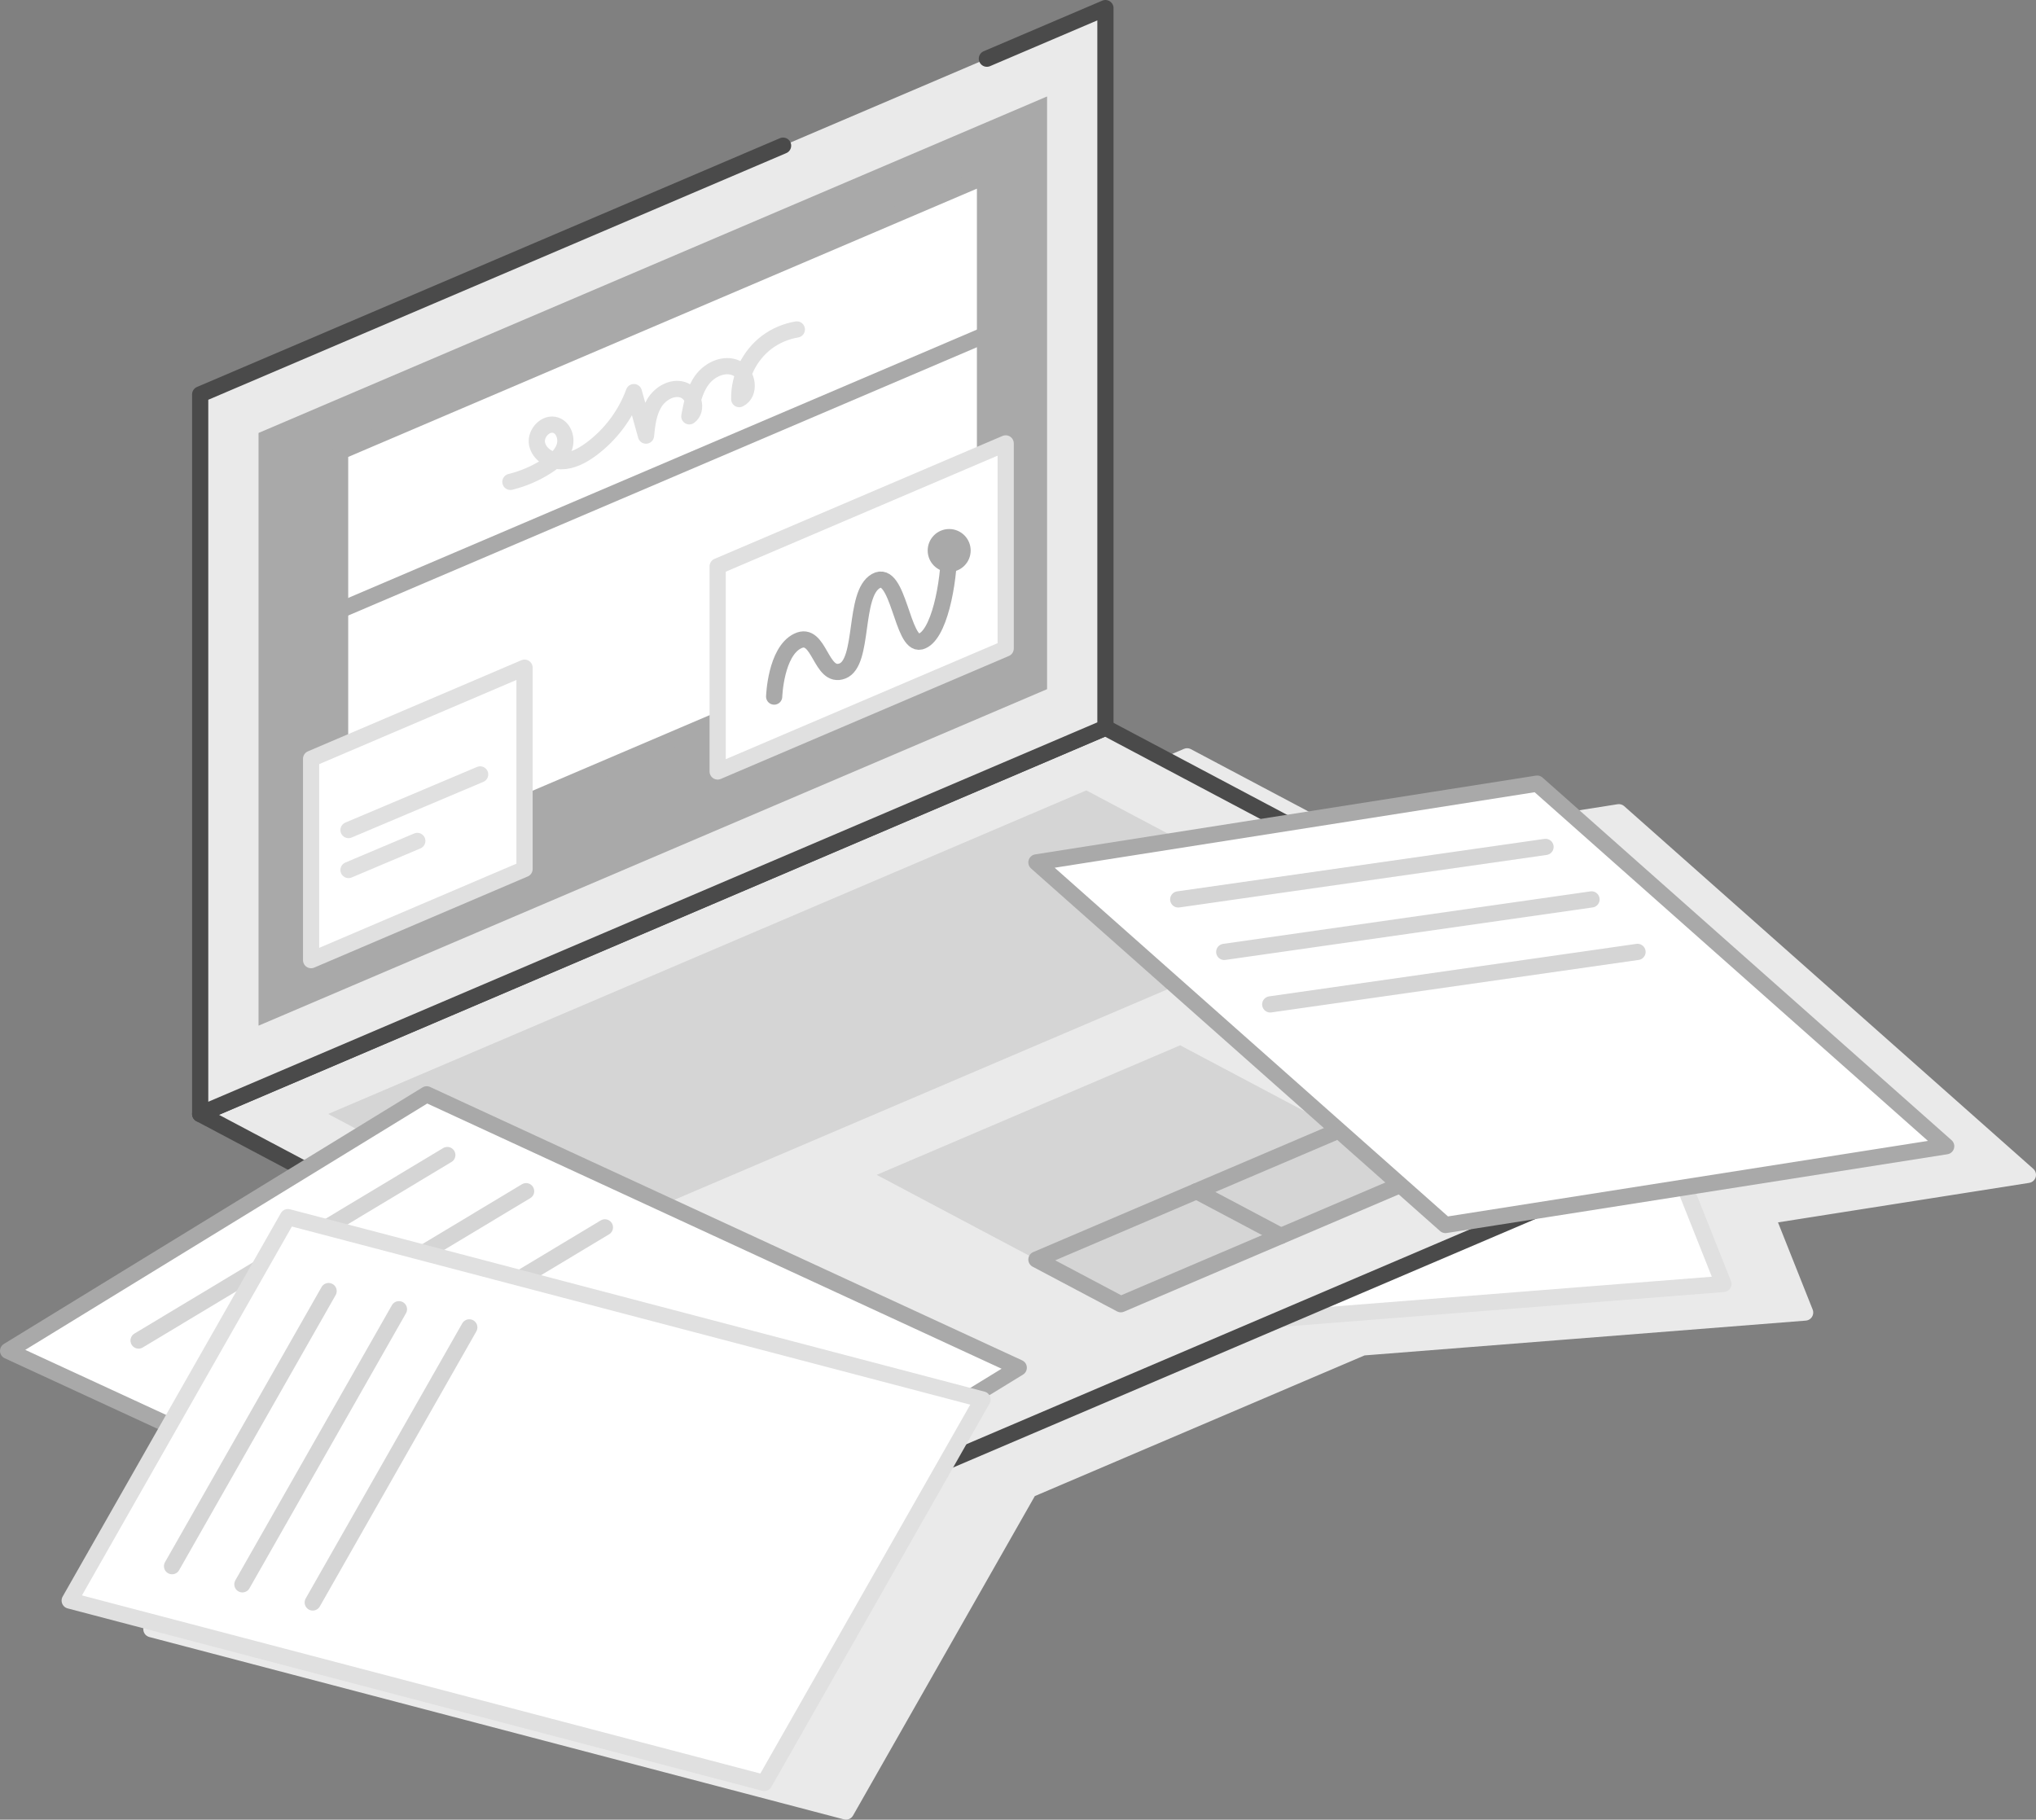 <?xml version="1.0" encoding="UTF-8"?><svg id="f" xmlns="http://www.w3.org/2000/svg" viewBox="0 0 376.835 336.826"><rect x="0" y="0" width="376.835" height="336.826" fill="#808080" stroke="none"/><polygon points="326.995 225.079 334.103 242.957 252.201 249.416 190.478 275.752 156.581 335.326 28.024 301.569 46.485 269.13 16.628 255.347 71.47 221.73 52.178 211.512 219.719 140.001 253.065 157.674 299.623 150.35 375.335 217.474 326.995 225.079" fill="#eaeaea" stroke="#eaeaea" stroke-linecap="round" stroke-linejoin="round" stroke-width="3"/><polygon points="311.868 219.78 318.977 237.664 237.078 244.118 293.918 202.567 311.868 219.78" fill="#fff" stroke="#e0e0e0" stroke-linecap="round" stroke-linejoin="round" stroke-width="3"/><polygon points="333.442 202.991 204.599 134.704 37.05 206.212 165.893 274.499 333.442 202.991" fill="#eaeaea" stroke="#4a4a4a" stroke-linecap="round" stroke-linejoin="round" stroke-width="3"/><polyline points="144.938 26.963 37.05 73.008 37.05 206.212 204.599 134.704 204.599 1.5 182.658 10.864" fill="#eaeaea" stroke="#4a4a4a" stroke-linecap="round" stroke-linejoin="round" stroke-width="3"/><polygon points="47.852 80.142 193.797 17.855 193.797 127.57 47.852 189.857 47.852 80.142" fill="#a9a9a9" stroke-width="0"/><polygon points="182.313 32.648 182.313 112.249 62.949 163.203 62.949 83.591 182.313 32.648" fill="#fff" stroke="#a9a9a9" stroke-linecap="round" stroke-linejoin="round" stroke-width="3"/><polygon points="132.827 104.834 186.139 82.076 186.139 120.043 132.827 142.801 132.827 104.834" fill="#fff" stroke="#e0e0e0" stroke-linecap="round" stroke-linejoin="round" stroke-width="3"/><polygon points="57.58 177.723 97.087 160.858 97.087 123.591 57.58 140.456 57.58 177.723" fill="#fff" stroke="#e0e0e0" stroke-linecap="round" stroke-linejoin="round" stroke-width="3"/><line x1="64.506" y1="153.645" x2="88.869" y2="143.348" fill="none" stroke="#e0e0e0" stroke-linecap="round" stroke-linejoin="round" stroke-width="3"/><line x1="64.506" y1="161.042" x2="77.236" y2="155.662" fill="none" stroke="#e0e0e0" stroke-linecap="round" stroke-linejoin="round" stroke-width="3"/><path d="m143.287,128.94s.275-8.317,4.357-10.292c4.082-1.975,4.202,7.132,8.284,5.552,4.082-1.58,1.975-14.277,6.189-16.647,4.214-2.37,4.826,12.056,8.25,11.2,3.424-.856,5.313-10.818,5.313-17.302" fill="none" stroke="#a9a9a9" stroke-linecap="round" stroke-linejoin="round" stroke-width="3"/><circle cx="175.679" cy="101.903" r="3.978" fill="#a9a9a9" stroke-width="0"/><polygon points="246.249 170.255 105.918 230.153 60.733 206.204 201.064 146.306 246.249 170.255" fill="#d5d5d5" stroke-width="0"/><polygon points="263.619 217.439 207.448 241.419 191.828 233.145 162.263 217.471 218.434 193.49 248.01 209.164 263.619 217.439" fill="#d5d5d5" stroke-width="0"/><polygon points="263.619 217.439 207.448 241.419 191.828 233.145 248.01 209.164 263.619 217.439" fill="#d5d5d5" stroke="#a9a9a9" stroke-linecap="round" stroke-linejoin="round" stroke-width="3"/><line x1="237.078" y1="228.77" x2="221.469" y2="220.496" fill="#d5d5d5" stroke="#a9a9a9" stroke-linecap="round" stroke-linejoin="round" stroke-width="3"/><line x1="62.949" y1="112.949" x2="182.313" y2="62.006" fill="#fff" stroke="#a9a9a9" stroke-linecap="round" stroke-linejoin="round" stroke-width="3"/><path d="m94.468,89.198c2.423-.599,4.748-1.599,6.837-2.967,1.334-.873,2.633-1.972,3.15-3.48s-.054-3.481-1.552-4.027c-1.865-.68-3.888,1.485-3.503,3.433s2.473,3.212,4.459,3.215,3.842-.982,5.446-2.151c3.642-2.654,6.471-6.408,8.016-10.641.747,2.685,1.495,5.37,2.242,8.055.214-2.077.454-4.231,1.536-6.017s3.268-3.085,5.263-2.466c1.994.62,2.913,3.683,1.224,4.911.444-2.366.926-4.823,2.36-6.757,1.434-1.934,4.119-3.168,6.313-2.177s2.729,4.69.566,5.748c-.092-4.055,1.874-8.103,5.118-10.537,1.622-1.217,3.542-2.015,5.54-2.355" fill="none" stroke="#e0e0e0" stroke-linecap="round" stroke-linejoin="round" stroke-width="3"/><polygon points="188.555 253.17 111.077 300.656 1.5 250.053 78.978 202.567 188.555 253.17" fill="#fff" stroke="#a9a9a9" stroke-linecap="round" stroke-linejoin="round" stroke-width="3"/><line x1="25.651" y1="248.138" x2="82.79" y2="213.802" fill="none" stroke="#d5d5d5" stroke-linecap="round" stroke-linejoin="round" stroke-width="3"/><line x1="40.236" y1="254.832" x2="97.375" y2="220.496" fill="none" stroke="#d5d5d5" stroke-linecap="round" stroke-linejoin="round" stroke-width="3"/><line x1="54.821" y1="261.526" x2="111.96" y2="227.19" fill="none" stroke="#d5d5d5" stroke-linecap="round" stroke-linejoin="round" stroke-width="3"/><polygon points="53.29 225.292 12.901 296.272 141.461 330.031 181.849 259.051 53.29 225.292" fill="#fff" stroke="#e0e0e0" stroke-linecap="round" stroke-linejoin="round" stroke-width="3"/><line x1="31.845" y1="289.906" x2="60.819" y2="238.986" fill="none" stroke="#d5d5d5" stroke-linecap="round" stroke-linejoin="round" stroke-width="3"/><line x1="44.865" y1="293.265" x2="73.839" y2="242.345" fill="none" stroke="#d5d5d5" stroke-linecap="round" stroke-linejoin="round" stroke-width="3"/><line x1="57.885" y1="296.624" x2="86.859" y2="245.704" fill="none" stroke="#d5d5d5" stroke-linecap="round" stroke-linejoin="round" stroke-width="3"/><polygon points="267.535 226.755 360.211 212.174 284.504 145.052 191.828 159.633 267.535 226.755" fill="#fff" stroke="#a9a9a9" stroke-linecap="round" stroke-linejoin="round" stroke-width="3"/><line x1="286.054" y1="156.768" x2="218.076" y2="166.485" fill="none" stroke="#d5d5d5" stroke-linecap="round" stroke-linejoin="round" stroke-width="3"/><line x1="294.568" y1="166.485" x2="226.59" y2="176.202" fill="none" stroke="#d5d5d5" stroke-linecap="round" stroke-linejoin="round" stroke-width="3"/><line x1="303.081" y1="176.202" x2="235.104" y2="185.919" fill="none" stroke="#d5d5d5" stroke-linecap="round" stroke-linejoin="round" stroke-width="3"/></svg>